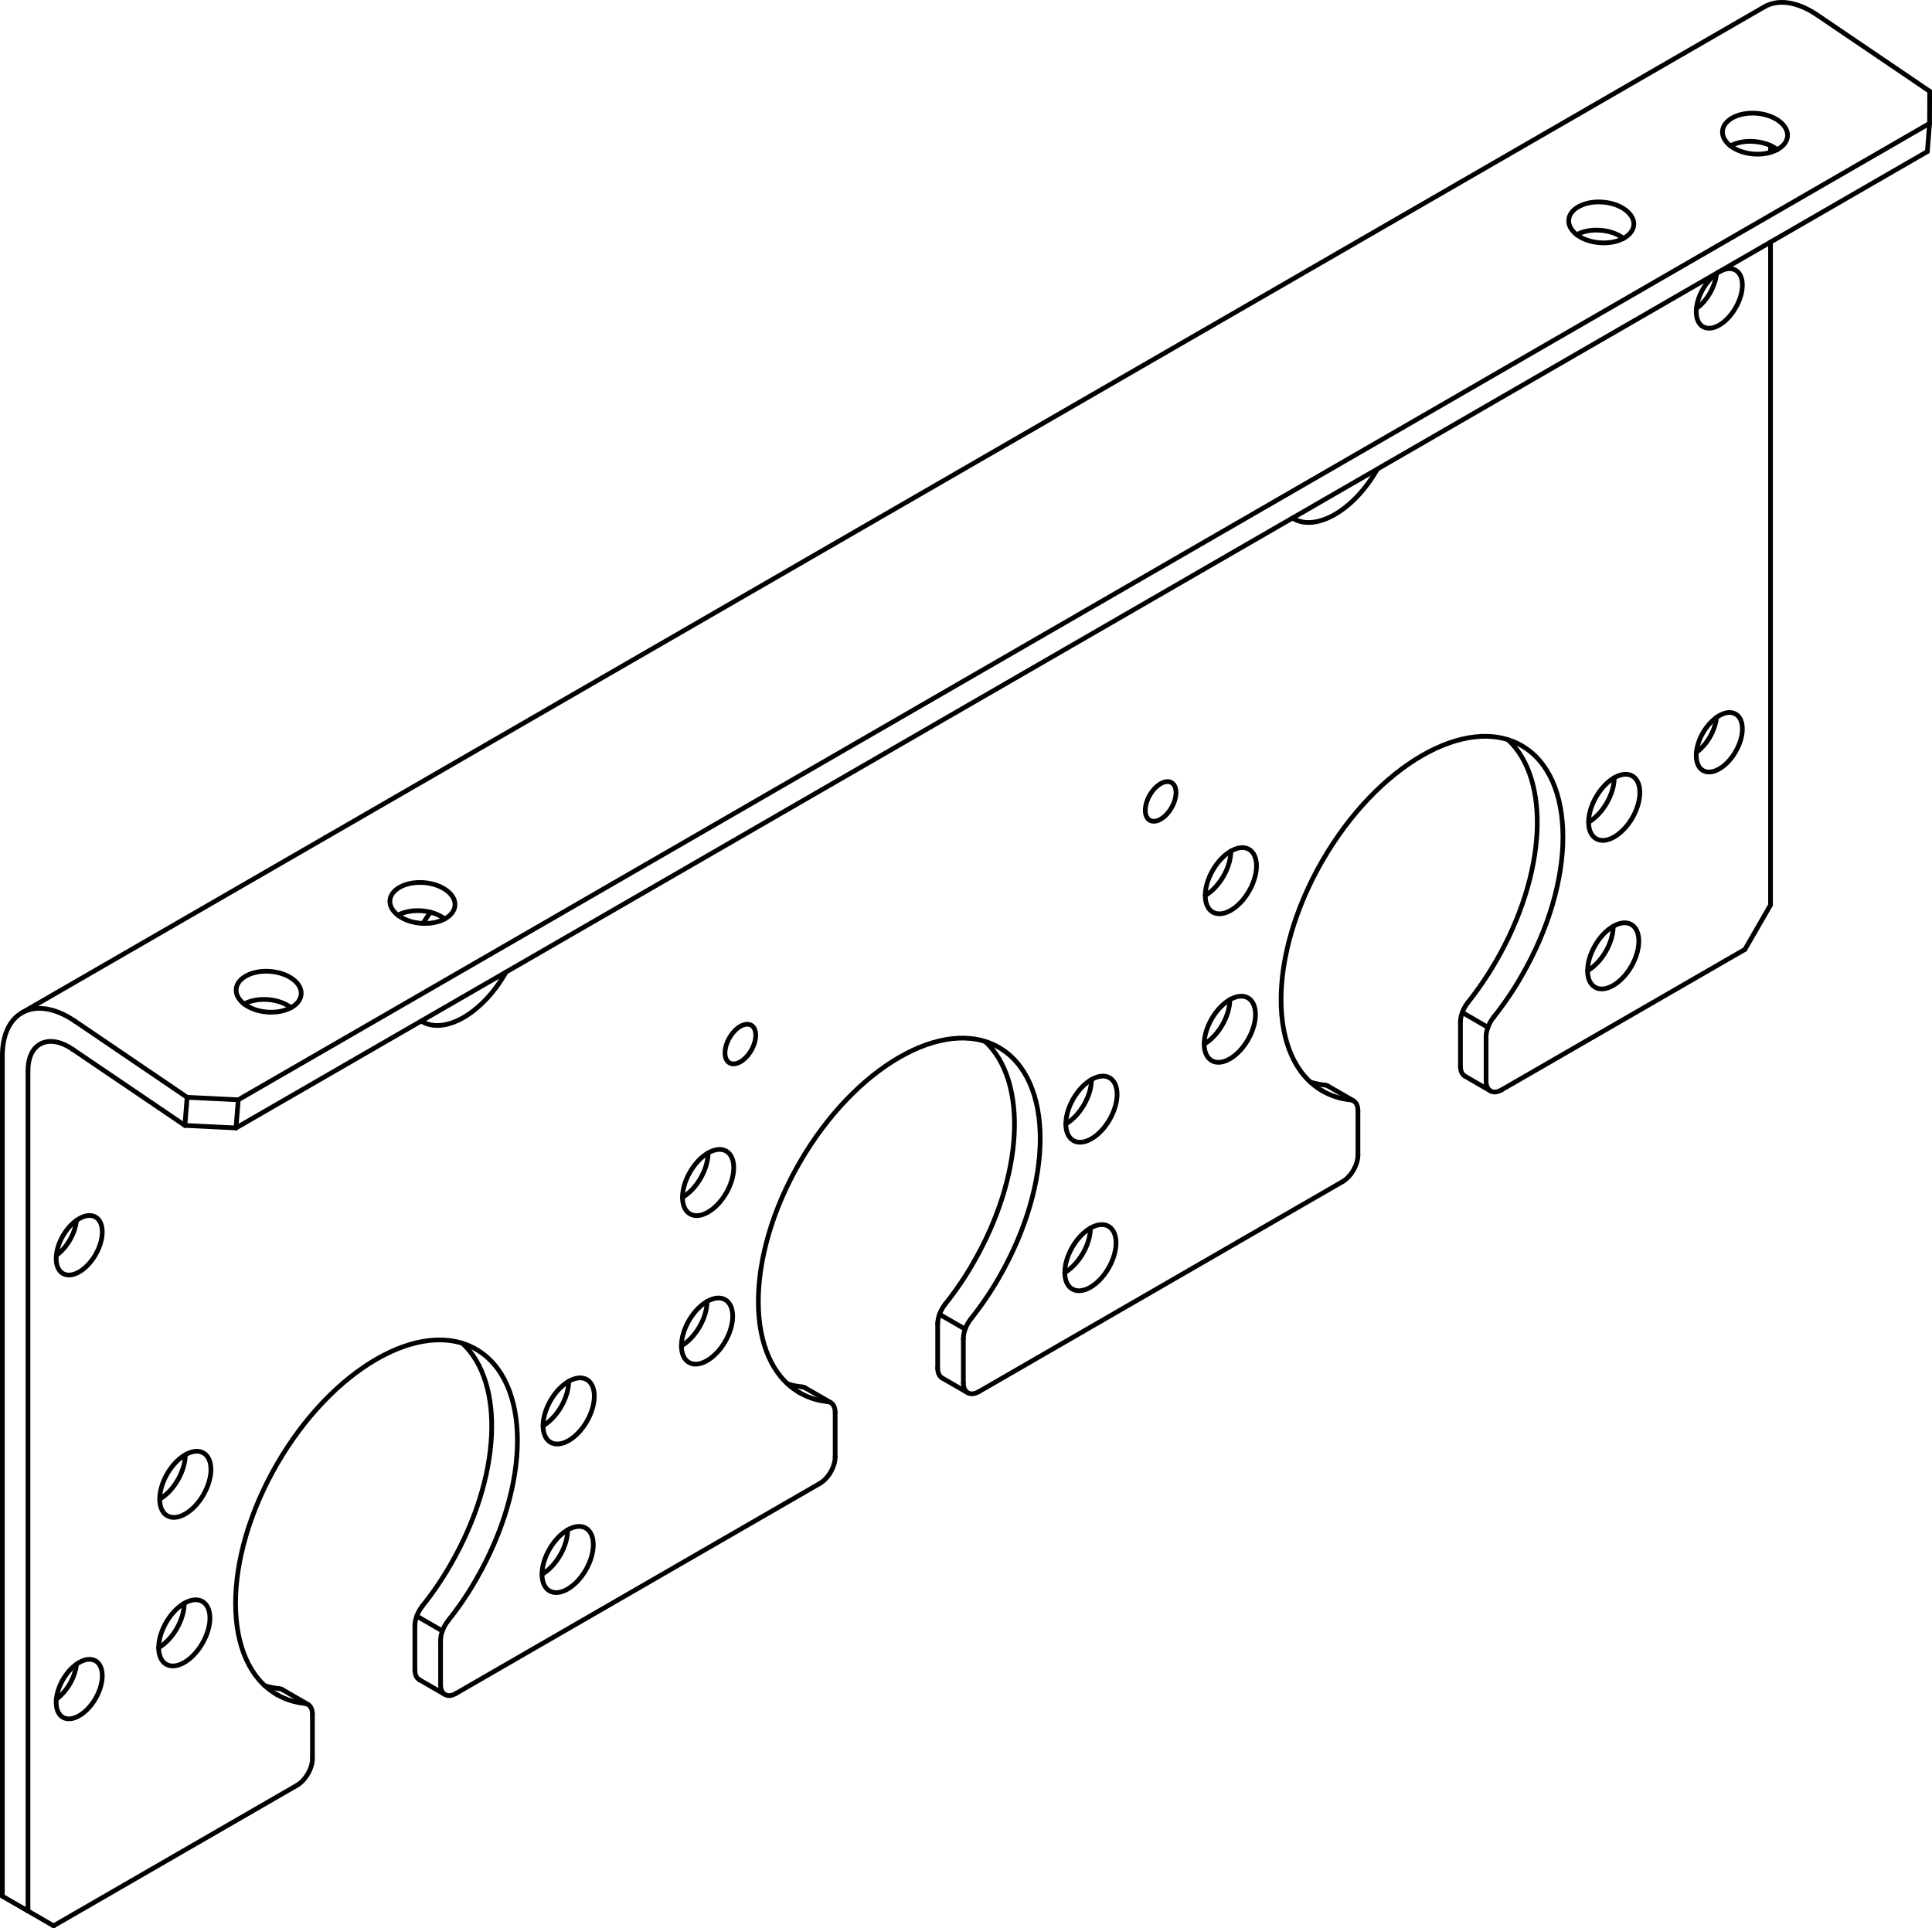 <?xml version="1.0" encoding="iso-8859-1"?>
<!DOCTYPE svg PUBLIC "-//W3C//DTD SVG 1.1//EN" "http://www.w3.org/Graphics/SVG/1.1/DTD/svg11.dtd">
<!-- Generator: Arbortext IsoDraw 7.3 -->
<svg id="Standardebene" width="100%" height="100%" viewBox="0 0 53.31 53.207"
 xmlns="http://www.w3.org/2000/svg" xmlns:xlink="http://www.w3.org/1999/xlink"
 fill-rule="evenodd" clip-rule="evenodd" stroke="#000000" stroke-linecap="round" fill="none" xml:space="preserve">
 <g>
  <line stroke-width="0.13" x1="40.35" y1="27.94" x2="41.057" y2="28.35"/>
  <line stroke-width="0.13" x1="25.925" y1="36.27" x2="26.632" y2="36.677"/>
  <line stroke-width="0.13" x1="11.5" y1="44.597" x2="12.207" y2="45.006"/>
  <line stroke-width="0.13" x1="40.423" y1="29.698" x2="41.131" y2="30.106"/>
  <line stroke-width="0.13" x1="37.347" y1="30.376" x2="36.64" y2="29.968"/>
  <line stroke-width="0.13" x1="25.998" y1="38.027" x2="26.705" y2="38.435"/>
  <line stroke-width="0.13" x1="22.922" y1="38.704" x2="22.214" y2="38.296"/>
  <line stroke-width="0.13" x1="11.573" y1="46.354" x2="12.281" y2="46.762"/>
  <line stroke-width="0.13" x1="8.496" y1="47.033" x2="7.79" y2="46.625"/>
  <line stroke-width="0.13" x1="48.686" y1="0.187" x2="0.603" y2="27.948"/>
  <line stroke-width="0.13" x1="40.298" y1="28.202" x2="40.298" y2="29.423"/>
  <line stroke-width="0.13" x1="25.873" y1="36.53" x2="25.873" y2="37.752"/>
  <line stroke-width="0.13" x1="11.448" y1="44.857" x2="11.448" y2="46.079"/>
  <line stroke-width="0.13" x1="23.045" y1="38.979" x2="23.045" y2="40.201"/>
  <line stroke-width="0.13" x1="26.582" y1="38.159" x2="26.582" y2="36.938"/>
  <line stroke-width="0.13" x1="27.006" y1="38.405" x2="37.046" y2="32.607"/>
  <line stroke-width="0.13" x1="37.47" y1="30.65" x2="37.47" y2="31.873"/>
  <line stroke-width="0.13" x1="41.006" y1="29.832" x2="41.006" y2="28.609"/>
  <line stroke-width="0.13" x1="41.43" y1="30.077" x2="48.148" y2="26.199"/>
  <line stroke-width="0.13" x1="48.148" y1="26.199" x2="48.854" y2="24.974"/>
  <line stroke-width="0.13" x1="48.854" y1="24.974" x2="48.854" y2="6.681"/>
  <line stroke-width="0.13" x1="48.854" y1="4.205" x2="48.854" y2="4.017"/>
  <line stroke-width="0.13" x1="0.772" y1="52.734" x2="1.479" y2="53.143"/>
  <line stroke-width="0.13" x1="1.479" y1="53.143" x2="8.196" y2="49.265"/>
  <line stroke-width="0.13" x1="8.621" y1="47.307" x2="8.621" y2="48.53"/>
  <line stroke-width="0.13" x1="12.157" y1="46.487" x2="12.157" y2="45.267"/>
  <line stroke-width="0.13" x1="12.58" y1="46.732" x2="22.621" y2="40.936"/>
  <line stroke-width="0.13" x1="6.512" y1="31.126" x2="53.182" y2="4.182"/>
  <line stroke-width="0.13" x1="53.182" y1="4.182" x2="53.243" y2="3.405"/>
  <line stroke-width="0.13" x1="0.065" y1="29.138" x2="0.065" y2="52.326"/>
  <line stroke-width="0.13" x1="0.065" y1="52.326" x2="0.772" y2="52.734"/>
  <line stroke-width="0.13" x1="0.772" y1="52.734" x2="0.772" y2="29.545"/>
  <line stroke-width="0.13" x1="2.001" y1="28.954" x2="5.102" y2="31.056"/>
  <line stroke-width="0.13" x1="6.512" y1="31.126" x2="5.102" y2="31.056"/>
  <line stroke-width="0.13" x1="6.575" y1="30.349" x2="6.512" y2="31.126"/>
  <line stroke-width="0.13" x1="5.102" y1="31.056" x2="5.163" y2="30.28"/>
  <line stroke-width="0.13" x1="5.163" y1="30.28" x2="2.064" y2="28.176"/>
  <line stroke-width="0.13" x1="5.163" y1="30.28" x2="6.575" y2="30.349"/>
  <line stroke-width="0.13" x1="6.575" y1="30.349" x2="53.243" y2="3.405"/>
  <line stroke-width="0.13" x1="53.243" y1="3.405" x2="53.246" y2="2.519"/>
  <line stroke-width="0.13" x1="53.246" y1="2.519" x2="50.146" y2="0.416"/>
  <g>
   <path stroke-width="0.13" d="M43.807 26.786C44.197 26.561 44.514 26.013 44.514 25.562"/>
  </g>
  <g>
   <path stroke-width="0.13" d="M46.808 20.76C47.106 20.548 47.329 20.149 47.365 19.797"/>
  </g>
  <g>
   <path stroke-width="0.13" d="M40.298 29.423C40.298 29.559 40.347 29.653 40.423 29.698"/>
  </g>
  <g>
   <path stroke-width="0.13" d="M40.508 27.658C40.375 27.826 40.299 28.032 40.298 28.202"/>
  </g>
  <g>
   <path stroke-width="0.13" d="M43.835 22.687C44.225 22.461 44.542 21.914 44.542 21.463"/>
  </g>
  <g>
   <path stroke-width="0.13" d="M36.64 29.968C36.612 29.952 36.584 29.943 36.554 29.942"/>
  </g>
  <g>
   <path stroke-width="0.13" d="M46.808 8.513C47.106 8.301 47.329 7.902 47.365 7.549"/>
  </g>
  <g>
   <path stroke-width="0.13" d="M33.228 28.811C33.618 28.585 33.935 28.038 33.935 27.586"/>
  </g>
  <g>
   <path stroke-width="0.13" d="M29.382 35.115C29.771 34.889 30.088 34.341 30.088 33.89"/>
  </g>
  <g>
   <path stroke-width="0.13" d="M36.158 29.861C36.292 29.902 36.429 29.929 36.554 29.942"/>
  </g>
  <g>
   <path stroke-width="0.13" d="M40.508 27.658C40.804 27.285 41.07 26.89 41.281 26.521C42.676 24.106 42.789 21.512 41.612 20.413"/>
  </g>
  <g>
   <path stroke-width="0.13" d="M25.873 37.752C25.873 37.887 25.922 37.981 25.998 38.027"/>
  </g>
  <g>
   <path stroke-width="0.13" d="M26.082 35.987C25.949 36.155 25.875 36.359 25.873 36.53"/>
  </g>
  <g>
   <path stroke-width="0.13" d="M33.256 24.711C33.646 24.486 33.963 23.939 33.963 23.487"/>
  </g>
  <g>
   <path stroke-width="0.13" d="M29.41 31.015C29.8 30.789 30.117 30.242 30.117 29.791"/>
  </g>
  <g>
   <path stroke-width="0.13" d="M22.214 38.296C22.187 38.28 22.158 38.271 22.129 38.27"/>
  </g>
  <g>
   <path stroke-width="0.13" d="M49.042 4.128C48.875 4 48.645 3.923 48.408 3.905C48.155 3.884 47.92 3.932 47.749 4.025"/>
  </g>
  <g>
   <path stroke-width="0.13" d="M44.799 6.578C44.633 6.45 44.402 6.373 44.165 6.355C43.912 6.334 43.677 6.381 43.506 6.476"/>
  </g>
  <g>
   <path stroke-width="0.13" d="M18.803 37.14C19.193 36.914 19.51 36.365 19.51 35.914"/>
  </g>
  <g>
   <path stroke-width="0.13" d="M14.957 43.442C15.151 43.329 15.329 43.137 15.457 42.914C15.595 42.676 15.663 42.426 15.663 42.218"/>
  </g>
  <g>
   <path stroke-width="0.13" d="M21.733 38.189C21.867 38.231 22.004 38.258 22.129 38.27"/>
  </g>
  <g>
   <path stroke-width="0.13" d="M26.082 35.987C26.379 35.613 26.646 35.219 26.856 34.848C28.251 32.433 28.364 29.839 27.187 28.742"/>
  </g>
  <g>
   <path stroke-width="0.13" d="M11.448 46.079C11.448 46.216 11.496 46.31 11.573 46.354"/>
  </g>
  <g>
   <path stroke-width="0.13" d="M11.657 44.316C11.525 44.484 11.449 44.689 11.448 44.857"/>
  </g>
  <g>
   <path stroke-width="0.13" d="M18.832 33.04C19.027 32.927 19.204 32.734 19.332 32.512C19.469 32.274 19.539 32.024 19.539 31.815"/>
  </g>
  <g>
   <path stroke-width="0.13" d="M14.984 39.344C15.179 39.231 15.356 39.037 15.484 38.816C15.622 38.576 15.692 38.328 15.692 38.118"/>
  </g>
  <g>
   <path stroke-width="0.13" d="M7.79 46.625C7.762 46.609 7.734 46.6 7.705 46.597"/>
  </g>
  <g>
   <path stroke-width="0.13" d="M4.378 45.468C4.769 45.241 5.084 44.694 5.084 44.243"/>
  </g>
  <g>
   <path stroke-width="0.13" d="M7.307 46.517C7.442 46.558 7.58 46.585 7.705 46.597"/>
  </g>
  <g>
   <path stroke-width="0.13" d="M11.657 44.316C11.955 43.942 12.22 43.548 12.432 43.176C13.826 40.762 13.939 38.167 12.762 37.07"/>
  </g>
  <g>
   <path stroke-width="0.13" d="M1.554 46.889C1.851 46.676 2.075 46.277 2.111 45.924"/>
  </g>
  <g>
   <path stroke-width="0.13" d="M4.407 41.368C4.796 41.143 5.113 40.594 5.113 40.143"/>
  </g>
  <g>
   <path stroke-width="0.13" d="M1.554 34.642C1.851 34.429 2.075 34.03 2.111 33.676"/>
  </g>
  <g>
   <path stroke-width="0.13" d="M12.272 25.358C12.105 25.228 11.875 25.152 11.64 25.134C11.385 25.114 11.15 25.161 10.978 25.254"/>
  </g>
  <g>
   <path stroke-width="0.13" d="M20.129 29.33C20.295 29.426 20.564 29.271 20.73 28.984C20.894 28.696 20.894 28.387 20.73 28.292C20.564 28.196 20.295 28.35 20.129 28.638C19.963 28.925 19.963 29.234 20.129 29.33"/>
  </g>
  <g>
   <path stroke-width="0.13" d="M31.725 22.635C31.891 22.731 32.161 22.576 32.326 22.289C32.491 22.001 32.491 21.692 32.326 21.596C32.161 21.501 31.891 21.655 31.725 21.943C31.561 22.23 31.561 22.539 31.725 22.635"/>
  </g>
  <g>
   <path stroke-width="0.13" d="M16.192 38.07C15.916 37.909 15.468 38.168 15.192 38.646C14.916 39.125 14.916 39.642 15.192 39.801C15.468 39.96 15.916 39.703 16.192 39.225C16.468 38.746 16.468 38.228 16.192 38.07"/>
  </g>
  <g>
   <path stroke-width="0.13" d="M20.039 31.765C19.763 31.606 19.315 31.865 19.039 32.344C18.763 32.822 18.763 33.338 19.039 33.499C19.315 33.658 19.763 33.399 20.039 32.92C20.315 32.442 20.315 31.925 20.039 31.765"/>
  </g>
  <g>
   <path stroke-width="0.13" d="M30.617 29.742C30.341 29.582 29.893 29.841 29.617 30.318C29.341 30.797 29.341 31.314 29.617 31.474C29.893 31.632 30.341 31.375 30.617 30.896C30.893 30.417 30.893 29.9 30.617 29.742"/>
  </g>
  <g>
   <path stroke-width="0.13" d="M45.042 21.413C44.765 21.254 44.317 21.512 44.042 21.99C43.765 22.469 43.765 22.986 44.042 23.144C44.317 23.304 44.765 23.045 45.042 22.568C45.317 22.089 45.317 21.573 45.042 21.413"/>
  </g>
  <g>
   <path stroke-width="0.13" d="M34.463 23.437C34.188 23.278 33.74 23.536 33.463 24.015C33.188 24.493 33.188 25.01 33.463 25.17C33.74 25.329 34.188 25.071 34.463 24.593C34.74 24.114 34.74 23.597 34.463 23.437"/>
  </g>
  <g>
   <path stroke-width="0.13" d="M5.613 40.094C5.338 39.935 4.889 40.194 4.613 40.671C4.338 41.149 4.338 41.667 4.613 41.826C4.889 41.985 5.338 41.728 5.613 41.249C5.889 40.771 5.889 40.253 5.613 40.094"/>
  </g>
  <g>
   <path stroke-width="0.13" d="M35.662 14.297C35.67 14.301 35.677 14.305 35.685 14.31C36.32 14.676 37.348 14.082 37.984 12.981C37.991 12.968 38 12.955 38.006 12.945"/>
  </g>
  <g>
   <path stroke-width="0.13" d="M16.164 42.168C15.887 42.009 15.439 42.268 15.163 42.746C14.887 43.223 14.887 43.74 15.163 43.901C15.439 44.06 15.887 43.801 16.164 43.323C16.44 42.844 16.44 42.328 16.164 42.168"/>
  </g>
  <g>
   <path stroke-width="0.13" d="M11.878 25.173C11.801 25.277 11.73 25.385 11.673 25.481"/>
  </g>
  <g>
   <path stroke-width="0.13" d="M11.621 28.178C11.628 28.181 11.637 28.187 11.643 28.19C12.278 28.556 13.307 27.963 13.942 26.861C13.949 26.849 13.958 26.835 13.964 26.824"/>
  </g>
  <g>
   <path stroke-width="0.13" d="M45.014 25.512C44.737 25.353 44.289 25.611 44.014 26.089C43.737 26.568 43.737 27.085 44.014 27.243C44.289 27.403 44.737 27.144 45.014 26.667C45.289 26.189 45.289 25.672 45.014 25.512"/>
  </g>
  <g>
   <path stroke-width="0.13" d="M46.99 21.262C47.24 21.405 47.643 21.172 47.89 20.742C48.14 20.312 48.14 19.847 47.89 19.704C47.643 19.559 47.24 19.792 46.99 20.222C46.743 20.653 46.743 21.118 46.99 21.262"/>
  </g>
  <g>
   <path stroke-width="0.13" d="M46.99 9.015C47.24 9.159 47.643 8.926 47.89 8.494C48.14 8.064 48.14 7.599 47.89 7.456C47.643 7.312 47.24 7.544 46.99 7.976C46.743 8.406 46.743 8.871 46.99 9.015"/>
  </g>
  <g>
   <path stroke-width="0.13" d="M1.736 47.39C1.984 47.533 2.387 47.301 2.636 46.871C2.884 46.439 2.884 45.975 2.636 45.831C2.387 45.688 1.984 45.92 1.736 46.35C1.488 46.781 1.488 47.246 1.736 47.39"/>
  </g>
  <g>
   <path stroke-width="0.13" d="M1.736 35.143C1.984 35.286 2.387 35.054 2.636 34.622C2.884 34.192 2.884 33.728 2.636 33.584C2.387 33.441 1.984 33.673 1.736 34.103C1.488 34.533 1.488 34.999 1.736 35.143"/>
  </g>
  <g>
   <path stroke-width="0.13" d="M23.045 38.979C23.045 38.801 22.963 38.692 22.836 38.677"/>
  </g>
  <g>
   <path stroke-width="0.13" d="M26.789 36.396C26.657 36.564 26.582 36.768 26.582 36.938"/>
  </g>
  <g>
   <path stroke-width="0.13" d="M26.582 38.159C26.582 38.43 26.771 38.539 27.006 38.405"/>
  </g>
  <g>
   <path stroke-width="0.13" d="M37.046 32.607C37.28 32.472 37.47 32.143 37.47 31.873"/>
  </g>
  <g>
   <path stroke-width="0.13" d="M37.47 30.65C37.47 30.472 37.387 30.364 37.262 30.35"/>
  </g>
  <g>
   <path stroke-width="0.13" d="M36.488 30.103C36.732 30.245 37 30.327 37.262 30.35"/>
   <path stroke-width="0.13" d="M41.215 28.068C41.512 27.693 41.777 27.3 41.988 26.928C43.506 24.297 43.506 21.454 41.988 20.577C40.469 19.701 38.006 21.123 36.488 23.753C34.969 26.384 34.969 29.227 36.488 30.103"/>
  </g>
  <g>
   <path stroke-width="0.13" d="M41.215 28.068C41.082 28.236 41.006 28.44 41.006 28.609"/>
  </g>
  <g>
   <path stroke-width="0.13" d="M41.006 29.832C41.006 30.103 41.195 30.211 41.43 30.077"/>
  </g>
  <g>
   <path stroke-width="0.13" d="M8.196 49.265C8.43 49.128 8.621 48.799 8.621 48.53"/>
  </g>
  <g>
   <path stroke-width="0.13" d="M8.621 47.307C8.621 47.128 8.538 47.021 8.412 47.006"/>
  </g>
  <g>
   <path stroke-width="0.13" d="M7.639 46.761C7.883 46.902 8.15 46.982 8.412 47.006"/>
   <path stroke-width="0.13" d="M12.365 44.723C12.662 44.35 12.928 43.956 13.138 43.585C14.657 40.954 14.657 38.11 13.138 37.234C11.619 36.357 9.157 37.779 7.639 40.409C6.12 43.04 6.12 45.884 7.639 46.761"/>
  </g>
  <g>
   <path stroke-width="0.13" d="M12.365 44.723C12.231 44.892 12.157 45.097 12.157 45.267"/>
  </g>
  <g>
   <path stroke-width="0.13" d="M12.157 46.488C12.157 46.759 12.346 46.868 12.58 46.732"/>
  </g>
  <g>
   <path stroke-width="0.13" d="M22.621 40.936C22.856 40.801 23.045 40.472 23.045 40.201"/>
  </g>
  <g>
   <path stroke-width="0.13" d="M34.435 27.536C34.158 27.378 33.712 27.635 33.435 28.114C33.158 28.593 33.158 29.109 33.435 29.268C33.712 29.428 34.158 29.17 34.435 28.692C34.712 28.213 34.712 27.696 34.435 27.536"/>
  </g>
  <g>
   <path stroke-width="0.13" d="M30.588 33.84C30.312 33.68 29.864 33.939 29.588 34.417C29.312 34.896 29.312 35.412 29.588 35.572C29.864 35.731 30.312 35.472 30.588 34.994C30.864 34.517 30.864 34 30.588 33.84"/>
  </g>
  <g>
   <path stroke-width="0.13" d="M20.01 35.865C19.734 35.706 19.286 35.963 19.01 36.442C18.734 36.92 18.734 37.438 19.01 37.597C19.286 37.756 19.734 37.497 20.01 37.02C20.286 36.542 20.286 36.024 20.01 35.865"/>
  </g>
  <g>
   <path stroke-width="0.13" d="M5.585 44.194C5.309 44.033 4.862 44.292 4.585 44.771C4.309 45.249 4.309 45.765 4.585 45.926C4.862 46.085 5.309 45.826 5.585 45.347C5.862 44.869 5.862 44.353 5.585 44.194"/>
  </g>
  <g>
   <path stroke-width="0.13" d="M8.029 27.806C7.862 27.678 7.633 27.602 7.397 27.583C7.142 27.564 6.908 27.611 6.735 27.704"/>
  </g>
  <g>
   <path stroke-width="0.13" d="M50.146 0.416C49.585 0.035 49.06 -0.027 48.686 0.187"/>
  </g>
  <g>
   <path stroke-width="0.13" d="M2.001 28.954C1.656 28.719 1.332 28.681 1.104 28.814C0.883 28.94 0.772 29.211 0.772 29.545"/>
  </g>
  <g>
   <path stroke-width="0.13" d="M2.064 28.176C1.502 27.795 0.977 27.734 0.604 27.948C0.245 28.155 0.065 28.594 0.065 29.138"/>
  </g>
  <g>
   <path stroke-width="0.13" d="M49.323 3.759C49.347 3.45 48.966 3.166 48.47 3.126C47.975 3.088 47.554 3.307 47.529 3.617C47.505 3.927 47.886 4.209 48.381 4.25C48.877 4.288 49.298 4.07 49.323 3.759"/>
  </g>
  <g>
   <path stroke-width="0.13" d="M45.081 6.208C45.104 5.899 44.723 5.615 44.228 5.577C43.732 5.538 43.31 5.756 43.286 6.067C43.262 6.376 43.643 6.66 44.139 6.698C44.634 6.737 45.055 6.519 45.081 6.208"/>
  </g>
  <g>
   <path stroke-width="0.13" d="M12.554 24.989C12.579 24.678 12.196 24.396 11.701 24.356C11.205 24.317 10.784 24.536 10.759 24.846C10.734 25.155 11.117 25.439 11.612 25.478C12.108 25.518 12.528 25.297 12.554 24.989"/>
  </g>
  <g>
   <path stroke-width="0.13" d="M8.31 27.437C8.336 27.128 7.953 26.844 7.458 26.806C6.963 26.766 6.541 26.986 6.517 27.295C6.492 27.606 6.873 27.888 7.37 27.928C7.865 27.966 8.287 27.748 8.31 27.437"/>
  </g>
  <g>
   <path stroke-width="0.13" d="M22.064 38.432C22.307 38.573 22.576 38.655 22.836 38.677"/>
   <path stroke-width="0.13" d="M26.789 36.396C27.086 36.021 27.353 35.628 27.564 35.256C29.082 32.627 29.082 29.783 27.564 28.905C26.045 28.028 23.582 29.451 22.064 32.082C20.545 34.712 20.545 37.555 22.064 38.432"/>
  </g>
 </g>
</svg>
